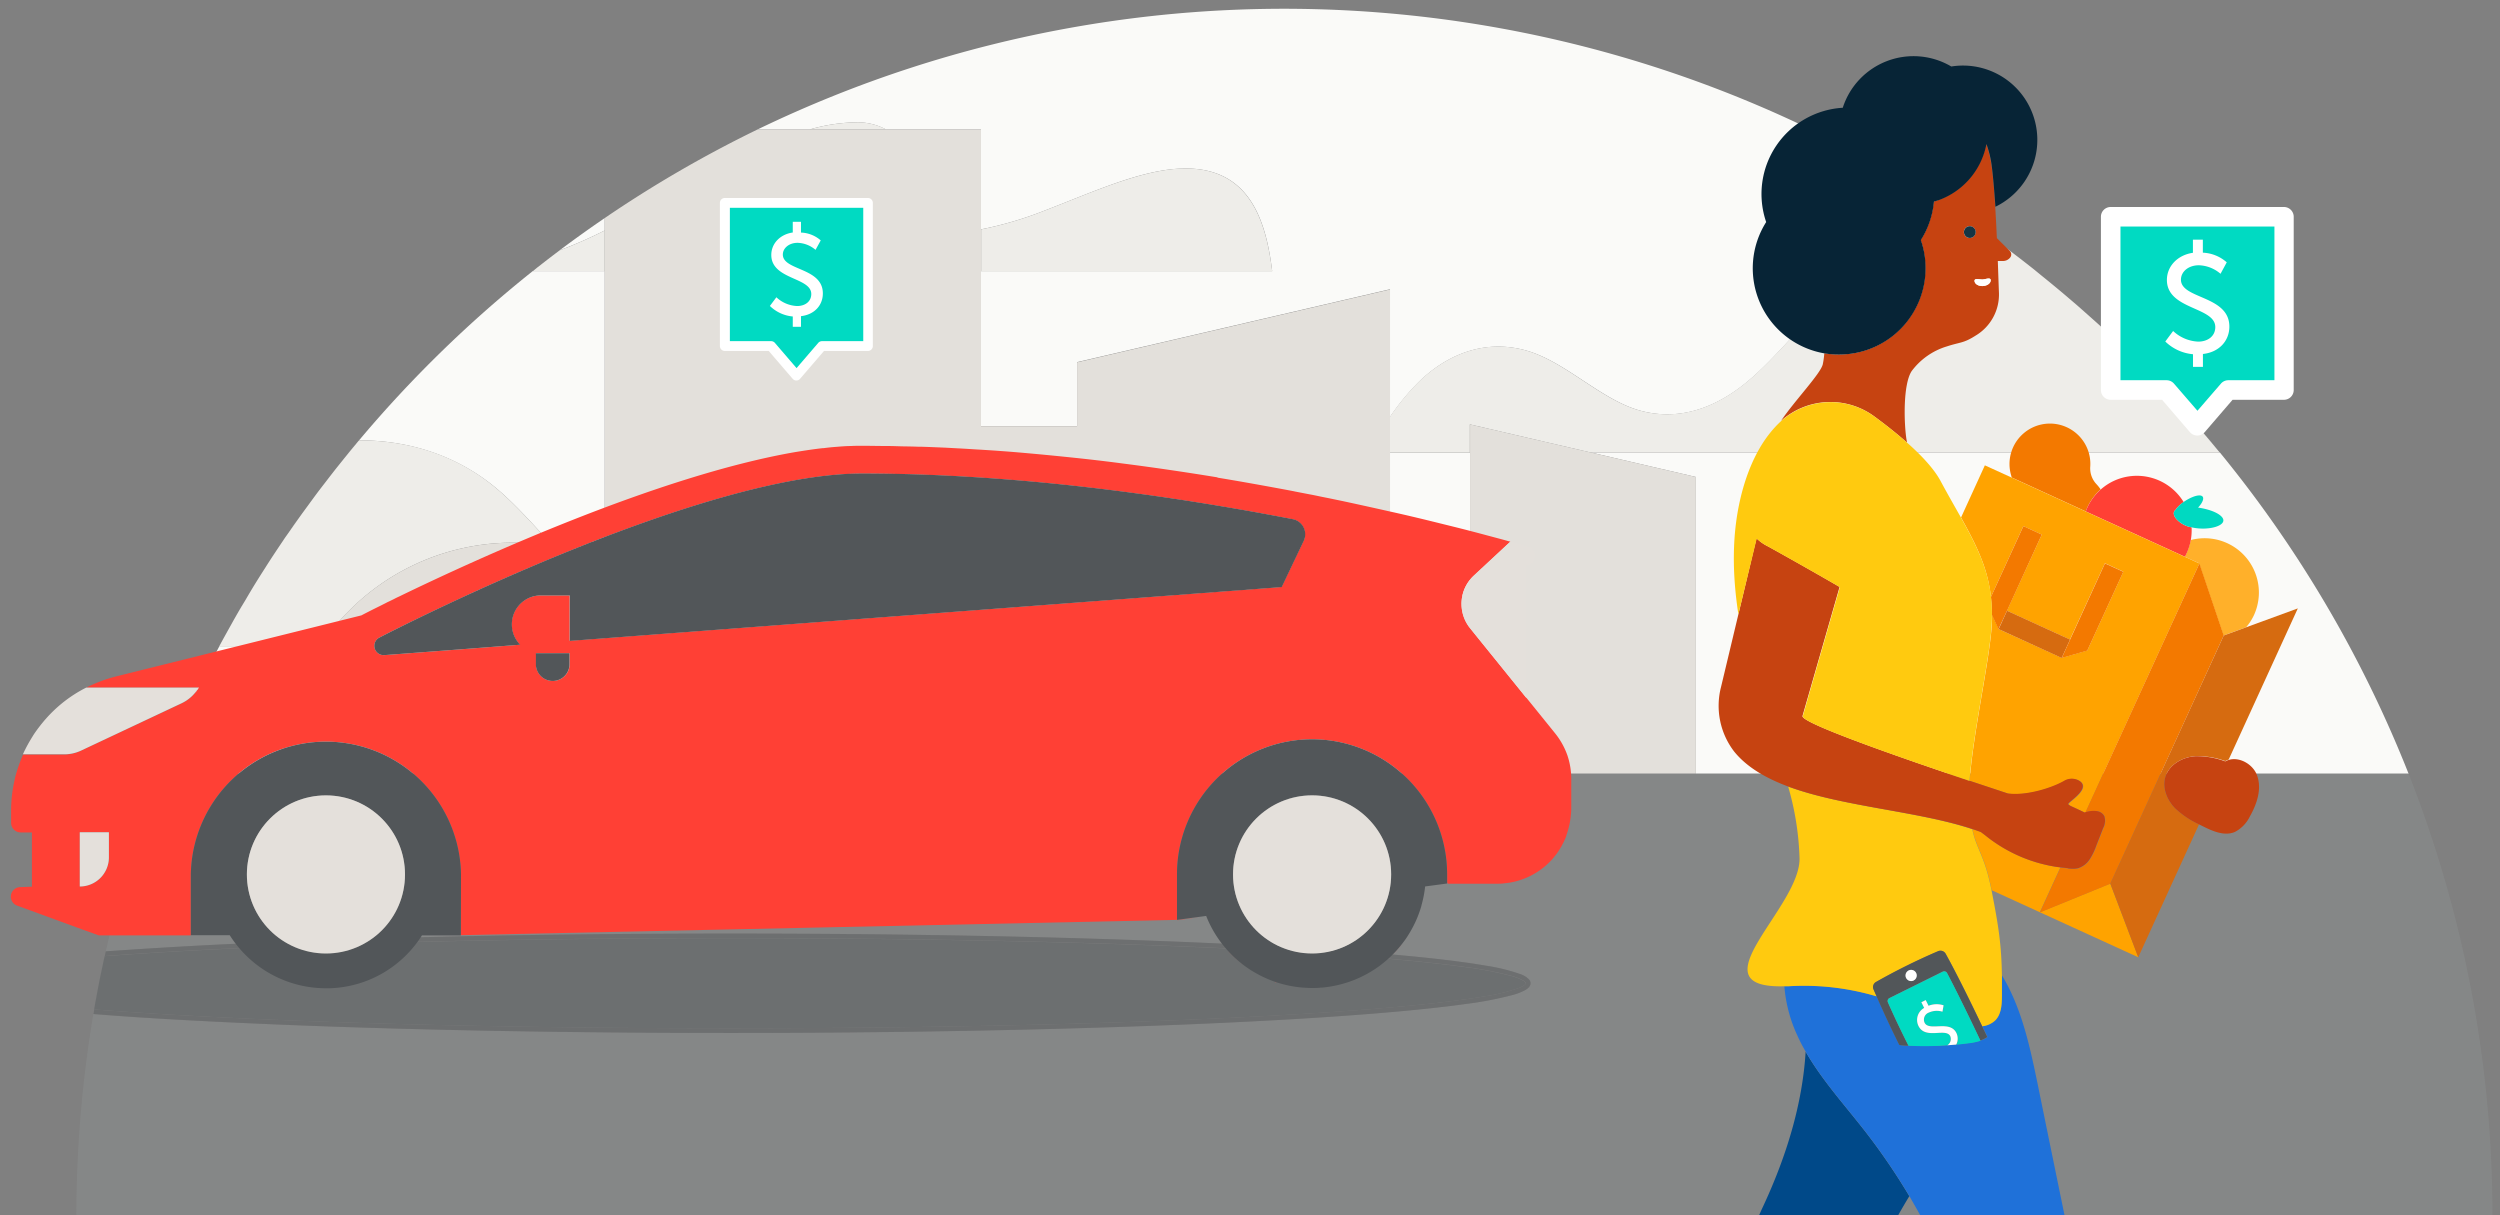<svg id="Layer_1" data-name="Layer 1" xmlns="http://www.w3.org/2000/svg" viewBox="0 0 639.15 310.73"><rect x="0" y="0" width="639.15" height="310.73" fill="#808080" stroke="none"/><title>hero</title><path d="M78.63,129.39c.91-1.25,1.82-2.5,2.75-3.74C80.45,126.89,79.54,128.14,78.63,129.39Z" style="fill:#fafaf8"/><path d="M542.83,88.88q2.52,2.43,5,4.93Q545.35,91.31,542.83,88.88Z" style="fill:#fafaf8"/><path d="M549.82,95.85q2.08,2.15,4.13,4.33Q551.91,98,549.82,95.85Z" style="fill:#fafaf8"/><path d="M555.89,102.26q2.36,2.56,4.65,5.18Q558.25,104.83,555.89,102.26Z" style="fill:#fafaf8"/><path d="M561.65,108.69q2.8,3.24,5.53,6.56Q564.45,111.94,561.65,108.69Z" style="fill:#fafaf8"/><path d="M60.14,157.89c.85-1.49,1.73-3,2.61-4.43C61.87,154.93,61,156.4,60.14,157.89Z" style="fill:#fafaf8"/><path d="M535.42,81.94q3.17,2.86,6.26,5.82Q538.59,84.81,535.42,81.94Z" style="fill:#fafaf8"/><path d="M137.23,68.49l1-.77Z" style="fill:#fafaf8"/><path d="M513.08,63.55q3.43,2.58,6.81,5.25Q516.52,66.13,513.08,63.55Z" style="fill:#fafaf8"/><path d="M64.07,151.22c1.24-2.05,2.51-4.08,3.79-6.09C66.58,147.14,65.31,149.17,64.07,151.22Z" style="fill:#fafaf8"/><path d="M521.92,70.44c1.59,1.28,3.16,2.57,4.73,3.88C525.08,73,523.51,71.72,521.92,70.44Z" style="fill:#fafaf8"/><path d="M528.89,76.22c1.59,1.35,3.16,2.73,4.72,4.11C532.05,79,530.48,77.57,528.89,76.22Z" style="fill:#fafaf8"/><path d="M56.38,164.67c.74-1.37,1.5-2.73,2.26-4.1C57.88,161.94,57.12,163.3,56.38,164.67Z" style="fill:#fafaf8"/><path d="M433.57,121.94v75.87H615.78a308.91,308.91,0,0,0-48.24-82.12H406.74Z" style="fill:#fafaf8"/><path d="M88.2,116.92c.92-1.12,1.83-2.25,2.76-3.36C90,114.67,89.12,115.8,88.2,116.92Z" style="fill:#fafaf8"/><rect x="355.37" y="197.81" width="20.46" style="fill:#fafaf8"/><path d="M154.6,197.81H72a58.77,58.77,0,0,1,9.71-32.43H56a303.26,303.26,0,0,0-15,32.43Z" style="fill:#fafaf8"/><path d="M355.37,144.41a54.39,54.39,0,0,1,20.46,9.33V115.69H355.37Z" style="fill:#fafaf8"/><path d="M68.16,144.65c1.39-2.17,2.81-4.31,4.25-6.44C71,140.34,69.55,142.48,68.16,144.65Z" style="fill:#fafaf8"/><path d="M91.93,112.58c12.89,0,24.84,4,34.54,11.91,5.08,4.17,9.54,9.32,14.14,14.25h14V69.32H136.19a310.93,310.93,0,0,0-44.4,43.26Z" style="fill:#fafaf8"/><path d="M154.6,55.75q-5.85,4-11.52,8.24a113.19,113.19,0,0,0,11.52-5.07Z" style="fill:#fafaf8"/><path d="M218.58,31.28a15.36,15.36,0,0,1,7.93,1.82H250.8V58.64A93.61,93.61,0,0,0,267,53.86c11.4-4.36,23.4-9.91,33.64-10.69.86-.07,1.69-.1,2.49-.1,16.37,0,20.56,13.34,22.12,26.25H250.8v39.6h24.57V92.58l80-18.63v32.66a60.46,60.46,0,0,1,7.4-9c5.55-5.41,12.58-9,20.33-9a26.51,26.51,0,0,1,10.34,2.16c7.69,3.23,15.14,10,22.84,13.16a26.18,26.18,0,0,0,10,2c7.6,0,14.52-3.45,20.29-8.21,8.22-6.78,14.82-16.14,23.06-22.89,9.69-8,21.65-11.92,34.54-11.92a65.94,65.94,0,0,1,8.9.62A309.15,309.15,0,0,0,193.67,33.1H207A45.25,45.25,0,0,1,218.58,31.28Z" style="fill:#fafaf8"/><path d="M83.37,123.05c.9-1.17,1.8-2.34,2.72-3.5C85.17,120.71,84.27,121.88,83.37,123.05Z" style="fill:#fafaf8"/><path d="M73.85,136.13c1-1.43,2-2.85,3-4.26C75.81,133.28,74.83,134.7,73.85,136.13Z" style="fill:#fafaf8"/><path d="M131.1,138.74h9.51c-4.6-4.93-9.06-10.08-14.14-14.25-9.7-8-21.65-11.91-34.54-11.91h-.14c-.28.33-.56.65-.83,1-.93,1.11-1.84,2.24-2.76,3.36l-2.11,2.63c-.92,1.16-1.82,2.33-2.72,3.5-.67.87-1.34,1.73-2,2.6-.93,1.24-1.84,2.49-2.75,3.74-.6.83-1.22,1.65-1.81,2.48-1,1.41-2,2.83-3,4.26-.48.69-1,1.38-1.44,2.08-1.44,2.13-2.86,4.27-4.25,6.44l-.3.48c-1.28,2-2.55,4-3.79,6.09-.45.74-.88,1.49-1.32,2.24-.88,1.47-1.76,2.94-2.61,4.43-.51.89-1,1.79-1.5,2.68-.76,1.37-1.52,2.73-2.26,4.1-.13.23-.25.47-.37.71H81.74A59,59,0,0,1,131.1,138.74Z" style="fill:#eeede9"/><path d="M469.58,74.81c-8.24,6.75-14.84,16.11-23.06,22.89-5.77,4.76-12.69,8.21-20.29,8.21a26.18,26.18,0,0,1-10-2c-7.7-3.14-15.15-9.93-22.84-13.16a26.51,26.51,0,0,0-10.34-2.16c-7.75,0-14.78,3.63-20.33,9a60.46,60.46,0,0,0-7.4,9v9.08h20.46V108.5l30.91,7.19h160.8l-.36-.44q-2.73-3.31-5.53-6.56l-1.11-1.25q-2.29-2.61-4.65-5.18L554,100.18q-2-2.19-4.13-4.33c-.66-.69-1.32-1.37-2-2q-2.48-2.5-5-4.93l-1.15-1.12q-3.09-3-6.26-5.82l-1.81-1.61c-1.56-1.38-3.13-2.76-4.72-4.11-.74-.64-1.49-1.27-2.24-1.9-1.57-1.31-3.14-2.6-4.73-3.88l-2-1.64q-3.37-2.67-6.81-5.25l-.06,0a65.94,65.94,0,0,0-8.9-.62C491.23,62.89,479.27,66.85,469.58,74.81Z" style="fill:#eeede9"/><path d="M154.6,58.92A113.19,113.19,0,0,1,143.08,64c-1.63,1.23-3.26,2.47-4.86,3.73l-1,.77-1,.83H154.6Z" style="fill:#eeede9"/><path d="M303.09,43.07c-.8,0-1.63,0-2.49.1C290.36,44,278.36,49.5,267,53.86a93.61,93.61,0,0,1-16.16,4.78V69.32h74.41C323.65,56.41,319.46,43.07,303.09,43.07Z" style="fill:#eeede9"/><path d="M207,33.1h19.56a15.36,15.36,0,0,0-7.93-1.82A45.25,45.25,0,0,0,207,33.1Z" style="fill:#eeede9"/><path d="M154.6,69.32v69.42H131.1A59.1,59.1,0,0,0,72,197.81H433.57V121.94l-26.83-6.25-30.91-7.19v45.24a54.39,54.39,0,0,0-20.46-9.33V74l-80,18.63v16.34H250.8V33.1H193.67A309.1,309.1,0,0,0,154.6,55.75V69.32Z" style="fill:#e3e0db"/><path d="M24.21,257.21c.17-1,.36-1.95.54-2.92C24.57,255.26,24.38,256.23,24.21,257.21Z" style="fill:#858787"/><path d="M25.58,250c.2-1,.42-2,.63-3C26,247.94,25.78,249,25.58,250Z" style="fill:#858787"/><path d="M637.22,311.1H19.52a311.62,311.62,0,0,1,4.35-51.83c12.18,1,26.67,1.8,43,2.5,33.65,1.46,75,2.31,119.82,2.31,56.34,0,107.35-1.35,144.28-3.55,18.46-1.09,33.41-2.4,43.76-3.85a91,91,0,0,0,12-2.3,14.46,14.46,0,0,0,3.22-1.26,3.43,3.43,0,0,0,.94-.74,1.55,1.55,0,0,0,.41-1,1.53,1.53,0,0,0-.41-1,5.6,5.6,0,0,0-2.22-1.35,48.4,48.4,0,0,0-8.8-2.16c-13.79-2.39-39.67-4.43-73.33-5.89s-75-2.31-119.82-2.31c-56.34,0-107.34,1.36-144.28,3.55-5.44.33-10.58.67-15.39,1A306.38,306.38,0,0,1,41,197.81H615.78A308,308,0,0,1,637.22,311.1Z" style="fill:#858787"/><path d="M186.69,262.91c44.75,0,86.14-.86,119.77-2.31s59.5-3.51,73.17-5.88a47,47,0,0,0,8.57-2.09,4.7,4.7,0,0,0,1.76-1c.12-.14.12-.21.12-.25s0-.1-.12-.24a2.41,2.41,0,0,0-.64-.48,13.16,13.16,0,0,0-2.95-1.15,89.79,89.79,0,0,0-11.81-2.26c-10.29-1.44-25.22-2.75-43.67-3.85-36.89-2.19-87.88-3.54-144.2-3.54-44.76,0-86.15.85-119.78,2.3-15.07.65-28.6,1.43-40.16,2.29-.18.83-.37,1.66-.54,2.5-.21,1-.43,2-.63,3-.29,1.43-.56,2.88-.83,4.32-.18,1-.37,1.94-.54,2.92l-.15.89q8.49.66,18.42,1.26C79.38,261.55,130.37,262.91,186.69,262.91Z" style="fill:#6c6f70"/><path d="M186.69,264.09c56.34,0,107.34-1.36,144.27-3.55,18.47-1.1,33.42-2.41,43.77-3.86a91.36,91.36,0,0,0,12-2.3,14.66,14.66,0,0,0,3.22-1.26,3.43,3.43,0,0,0,.94-.74,1.44,1.44,0,0,0,0-2,5.67,5.67,0,0,0-2.22-1.35,47.66,47.66,0,0,0-8.81-2.15c-13.79-2.4-39.67-4.44-73.32-5.9s-75-2.31-119.82-2.31c-56.34,0-107.35,1.36-144.28,3.55q-8.17.49-15.4,1c-.09.4-.17.8-.26,1.2,11.56-.86,25.09-1.64,40.16-2.29,33.63-1.45,75-2.3,119.78-2.3,56.32,0,107.31,1.35,144.2,3.54,18.45,1.1,33.38,2.41,43.67,3.85a89.79,89.79,0,0,1,11.81,2.26,13.16,13.16,0,0,1,2.95,1.15,2.41,2.41,0,0,1,.64.48c.12.14.12.21.12.24s0,.11-.12.25a4.7,4.7,0,0,1-1.76,1,47,47,0,0,1-8.57,2.09c-13.67,2.37-39.55,4.42-73.17,5.88s-75,2.31-119.77,2.31c-56.32,0-107.31-1.36-144.21-3.55q-9.91-.6-18.42-1.26c-.06.39-.12.78-.19,1.17,12.17,1,26.67,1.8,43,2.51C100.51,263.23,141.92,264.09,186.69,264.09Z" style="fill:#6d6f70"/><path d="M491.16,311.1h-6.1c.89-1.61,1.91-3.36,3.08-5.29C489.18,307.55,490.19,309.32,491.16,311.1Z" style="fill:none"/><path d="M479.27,106.52c2.64,1.94,5.56,4.22,8.27,6.62,0-.16-.05-.33-.08-.49-.7-4.1-1-14.34,1.28-17.78a17.52,17.52,0,0,1,9-6.31c3.48-1.14,4.23-.77,7.31-2.74a12.23,12.23,0,0,0,6-11c-.07-1.57-.16-4.52-.29-8.09l1.35,0a2.36,2.36,0,0,0,1.78-.85,1.27,1.27,0,0,0-.07-1.72l-3.3-3.28c-.12-2.64-.26-5.36-.42-8-.25-4.21-.57-8.13-1-10.86a25.18,25.18,0,0,0-1.32-5.21,19,19,0,0,1-13.42,14.73,21.94,21.94,0,0,1-3.34,9.82,21.57,21.57,0,0,1,1.18,6.11,22.07,22.07,0,0,1-21,23.13,21.83,21.83,0,0,1-4.8-.29,21,21,0,0,1-.38,2.79c-.49,2.37-7.25,9.39-10.69,14.5A18.93,18.93,0,0,1,479.27,106.52Zm24.86-45.79a1.5,1.5,0,1,1,.85-1.94A1.51,1.51,0,0,1,504.13,60.73Zm2.81,12.4c-1.14.06-2.1-.53-2.14-1.31s1.28-.33,2.06-.37,2-.62,2.08.16S508.08,73.08,506.94,73.13Z" style="fill:#c64311"/><path d="M506.86,71.45c-.78,0-2.1-.42-2.06.37s1,1.37,2.14,1.31,2-.73,2-1.52S507.63,71.41,506.86,71.45Z" style="fill:#fff"/><path d="M471.27,90.62a22.07,22.07,0,0,0,21-23.13,21.57,21.57,0,0,0-1.18-6.11,21.94,21.94,0,0,0,3.34-9.82,19,19,0,0,0,13.42-14.73A25.18,25.18,0,0,1,509.15,42c.38,2.73.7,6.65,1,10.86A19,19,0,0,0,498.87,17a19,19,0,0,0-27.75,10.55,22.09,22.09,0,0,0-19.58,29.22,22.08,22.08,0,0,0,14.93,33.58A21.83,21.83,0,0,0,471.27,90.62Z" style="fill:#072436"/><path d="M505,58.79a1.5,1.5,0,1,0-.85,1.94A1.5,1.5,0,0,0,505,58.79Z" style="fill:#143544"/><path d="M562.21,144l0,.12,0-.09,6.24,18.45,5.8-2.12a13.48,13.48,0,0,0,2-3.1,13.88,13.88,0,0,0-16.18-19.19,14.13,14.13,0,0,1-1.51,4.27Z" style="fill:#ffb02a"/><path d="M537.06,125.12A13.79,13.79,0,0,0,536,123.8a5.88,5.88,0,0,1-1.61-4.44,10.24,10.24,0,0,0-.45-3.87,10.34,10.34,0,0,0-20.12,4.35,10.5,10.5,0,0,0,.41,1.9c0,.12.06.23.09.34l18.92,8.66A13.8,13.8,0,0,1,537.06,125.12Z" style="fill:#f37900"/><path d="M533.22,130.74l25.37,11.6a14,14,0,0,0,1.71-7.52,6.76,6.76,0,0,1-4.06-2.33c-.69-1-.62-1.65-.06-2.12a7.73,7.73,0,0,1,2.1-2,14,14,0,0,0-18.51-5.1,14.05,14.05,0,0,0-6.55,7.51Z" style="fill:#ff4035"/><path d="M556.18,130.37c-.56.47-.63,1.16.06,2.12a6.76,6.76,0,0,0,4.06,2.33c4.27,1,9.54-.46,7.78-2.61-1-1.2-3.56-2.08-6.12-2.44,1.3-1.38,1.86-2.89.6-3.09-1-.16-2.83.63-4.28,1.65A7.73,7.73,0,0,0,556.18,130.37Z" style="fill:#00d9c1"/><path d="M539.51,225.88l-18,7.34,5.25-11.47-.8-.1a38.18,38.18,0,0,1-18.1-7.86c-.45-.36-.93-.72-1.43-1.08-.71-.27-1.43-.52-2.17-.77,1.14,5.36,3.11,6.5,4.93,15.65l37.51,17.16Z" style="fill:#ffa300"/><path d="M509,152.64l8.29-18.13,4.7,2.16-8.91,19.47,16.12,7.38L538.15,144l4.7,2.15-9.22,20.15-6.54,1.88h0L511,160.84h0l-1.71-3.69c0,1.09,0,2.21-.12,3.39-.68,9-4.77,27.33-5.61,39.1l9.85,3.27c4.82.64,11.36-1.46,14.43-3.25a3.76,3.76,0,0,1,3.82,0c3.29,2-3.21,5.57-2.8,6a2.66,2.66,0,0,0,.8.53c.66.3,2.64,1.22,3.41,1.6l.11-.05,29.08-63.58,0-.12-3.62-1.66-25.37-11.6-18.92-8.66-6.9-3.15-6.09,13.33C505.25,139.31,508.2,145.17,509,152.64Z" style="fill:#ffa300"/><path d="M568.52,162.48,562.28,144l0,.09L533.15,207.7a5.49,5.49,0,0,1,1.06-.27,5.71,5.71,0,0,1,2.18,0,2.53,2.53,0,0,1,1.69,1.29,4,4,0,0,1-.32,3L536,216.23a16.39,16.39,0,0,1-1.69,3.5,5.52,5.52,0,0,1-3,2.3,5.88,5.88,0,0,1-1.87.11l-.17,0a1.53,1.53,0,0,1-.68-.14s0,0,0,0c-.45,0-1.07-.1-1.82-.19l-5.25,11.47,18-7.34Z" style="fill:#f37900"/><path d="M539.51,225.88l7.15,18.87,15.55-34a22.34,22.34,0,0,1-6.26-4.25c-2-2.1-3.19-5.16-2.34-7.92,1-3.12,4.33-5,7.59-5.25a20.45,20.45,0,0,1,7.71,1.24,4.14,4.14,0,0,1,.87-.37l17.68-38.66-13.14,4.81-5.8,2.12Z" style="fill:#d66b10"/><path d="M513.12,156.14h0L522,136.67l-4.7-2.16L509,152.64a40.8,40.8,0,0,1,.22,4.51l1.71,3.69Z" style="fill:#f37900"/><polygon points="510.97 160.84 510.97 160.84 527.09 168.22 527.09 168.22 529.24 163.52 513.12 156.14 513.12 156.14 510.97 160.84" style="fill:#d66b10"/><polygon points="527.09 168.22 527.09 168.22 533.63 166.34 542.85 146.19 538.15 144.04 529.24 163.52 527.09 168.22" style="fill:#f37900"/><path d="M488.14,305.81c-1.17,1.93-2.19,3.68-3.08,5.29H449.55c.37-.85.78-1.77,1.24-2.75,5.79-12.44,10-25.81,10.84-39.46,4.18,7.25,9.92,13.57,15.09,20.2A163.85,163.85,0,0,1,488.14,305.81Z" style="fill:#004989"/><path d="M527.9,311.1H491.16c-1-1.78-2-3.55-3-5.29a163.85,163.85,0,0,0-11.42-16.72c-5.17-6.63-10.91-12.95-15.09-20.2-.74-1.29-1.44-2.6-2.07-4a36.65,36.65,0,0,1-3.39-12.75l1.06,0a65,65,0,0,1,22.57,2.59q2.73,6.27,5.78,12.4a13.59,13.59,0,0,0,1.46.2c.3,0,.6,0,.9,0,2.26.1,4.52.13,6.78.05,1,0,2.1-.1,3.15-.17l2.27-.19c1.16-.12,2.31-.25,3.46-.41a14.44,14.44,0,0,0,2.71-.59,7,7,0,0,0,1.79-.9l-1.32-2.78a5.74,5.74,0,0,0,3.28-1.46c1.6-1.57,1.73-4.07,1.76-6.32,0-1.89,0-3.58,0-5.16,5.06,8.38,7.13,18.2,9.12,27.8C523.55,289.91,525.79,300.82,527.9,311.1Z" style="fill:#1f71d9"/><path d="M457.16,201.09a72.82,72.82,0,0,1,2.9,18.06c.65,12.57-27.36,33.63-3.9,33l1.07,0a64.93,64.93,0,0,1,22.56,2.59c-.25-.58-.52-1.16-.77-1.75a1.5,1.5,0,0,1,.62-1.91,159.79,159.79,0,0,1,15.9-7.88,1.52,1.52,0,0,1,1.91.67c2.86,5.15,6.52,12.63,9.33,18.51a5.77,5.77,0,0,0,3.28-1.46c1.6-1.57,1.73-4.07,1.75-6.32,0-1.89,0-3.58,0-5.16-.12-7.82-.84-12.64-2.65-21.8v0c-1.82-9.15-3.79-10.29-4.93-15.65C490.38,207.36,471.16,206.26,457.16,201.09Z" style="fill:#ffca0f"/><path d="M504.22,211.94c.74.25,1.46.5,2.17.77.5.36,1,.72,1.43,1.08a38.18,38.18,0,0,0,18.1,7.86l.8.1c.75.09,1.37.15,1.82.19,0,0,0,0,0,0a1.53,1.53,0,0,0,.68.14l.17,0a5.88,5.88,0,0,0,1.87-.11,5.52,5.52,0,0,0,3-2.3,16.39,16.39,0,0,0,1.69-3.5l1.74-4.47a4,4,0,0,0,.32-3,2.53,2.53,0,0,0-1.69-1.29,5.71,5.71,0,0,0-2.18,0,5.49,5.49,0,0,0-1.06.27l-.11.05c-.77-.38-2.75-1.3-3.41-1.6a2.66,2.66,0,0,1-.8-.53c-.41-.38,6.09-4,2.8-6a3.76,3.76,0,0,0-3.82,0c-3.07,1.79-9.61,3.89-14.43,3.25l-9.85-3.27c-16.9-5.68-43-14.73-42.64-16.53l9.49-33c-7.52-4.37-17-9.67-18.44-10.44a11.07,11.07,0,0,1-2.8-2L444.45,157,440,175.63a19.2,19.2,0,0,0,3.38,16.54c3.25,4,8.11,6.8,13.83,8.92C471.16,206.26,490.38,207.36,504.22,211.94Z" style="fill:#c64311"/><path d="M561.2,193.34c-3.26.24-6.62,2.13-7.59,5.25-.85,2.76.36,5.82,2.34,7.92a22.34,22.34,0,0,0,6.26,4.25l.94.47c2.56,1.28,5.55,2.59,8.19,1.48a8.77,8.77,0,0,0,3.87-4c1.8-3.17,3.08-7,1.85-10.42-1-2.89-4.54-4.88-7.28-4a4.14,4.14,0,0,0-.87.37A20.45,20.45,0,0,0,561.2,193.34Z" style="fill:#c64311"/><path d="M451.94,139.68c1.4.77,10.92,6.07,18.44,10.44l-9.49,33c-.32,1.8,25.74,10.85,42.64,16.53.84-11.77,4.93-30.1,5.61-39.1.09-1.18.12-2.3.12-3.39a40.8,40.8,0,0,0-.22-4.51c-.84-7.47-3.79-13.33-7.73-20.38-1.6-2.85-3.35-5.88-5.19-9.31-1.7-3.16-4.95-6.6-8.58-9.81-2.71-2.4-5.63-4.68-8.27-6.62a18.93,18.93,0,0,0-23.87,1.1l-.1.08-.13.12c-4.35,4.07-7.16,9.55-9,15.22-3.51,11-3.49,22.54-1.74,34l4.69-19.34A11.07,11.07,0,0,0,451.94,139.68Z" style="fill:#ffca0f"/><path d="M487,267.33c.3,0,.61,0,.91,0q-2.78-5.49-5.27-11.1a.84.84,0,0,1,.39-1.07l13.64-6.76a.83.83,0,0,1,1.1.36c2.9,5.5,6.21,12.38,8.51,17.26a7.16,7.16,0,0,0,1.79-.9l-1.32-2.78c-2.81-5.88-6.47-13.36-9.33-18.51a1.52,1.52,0,0,0-1.91-.67,159.79,159.79,0,0,0-15.9,7.88A1.5,1.5,0,0,0,479,253c.25.59.52,1.17.77,1.75q2.74,6.29,5.79,12.4A13.11,13.11,0,0,0,487,267.33Zm.94-19.22a1.43,1.43,0,1,1-.65,1.91A1.42,1.42,0,0,1,488,248.11Z" style="fill:#525659"/><path d="M497.8,248.79a.83.83,0,0,0-1.1-.36l-13.64,6.76a.84.84,0,0,0-.39,1.07q2.49,5.61,5.27,11.1c2.25.1,4.51.13,6.77.05,1.05,0,2.1-.1,3.15-.17a1.91,1.91,0,0,0,.74-2.34c-1.1-2.21-6.35,1-8.12-2.6a3.51,3.51,0,0,1,1.45-4.61l-.72-1.46,1.12-.55.72,1.45a5.71,5.71,0,0,1,3.85-.11l-.29,1.63a4.9,4.9,0,0,0-3.45.21,1.92,1.92,0,0,0-1.12,2.6c1.15,2.32,6.45-.76,8.13,2.63a3.28,3.28,0,0,1,0,3c1.16-.12,2.32-.24,3.47-.4a15.5,15.5,0,0,0,2.71-.6C504,261.17,500.7,254.29,497.8,248.79Z" style="fill:#00dac2"/><path d="M489.24,250.67a1.43,1.43,0,1,0-1.92-.65A1.43,1.43,0,0,0,489.24,250.67Z" style="fill:#fff"/><path d="M500.17,264.09c-1.68-3.39-7-.31-8.13-2.63a1.92,1.92,0,0,1,1.12-2.6,4.9,4.9,0,0,1,3.45-.21l.29-1.63a5.71,5.71,0,0,0-3.85.11l-.72-1.45-1.12.55.72,1.46a3.51,3.51,0,0,0-1.45,4.61c1.77,3.56,7,.39,8.12,2.6a1.91,1.91,0,0,1-.74,2.34l2.27-.19A3.28,3.28,0,0,0,500.17,264.09Z" style="fill:#fff"/><polygon points="185.3 51.87 185.3 88.47 197.1 88.47 203.6 96.03 210.1 88.47 221.9 88.47 221.9 51.87 185.3 51.87" style="fill:#00dac2"/><path d="M203.6,97.28a1.24,1.24,0,0,1-.95-.44l-6.12-7.12H185.3a1.25,1.25,0,0,1-1.25-1.25V51.87a1.25,1.25,0,0,1,1.25-1.25h36.6a1.25,1.25,0,0,1,1.25,1.25v36.6a1.25,1.25,0,0,1-1.25,1.25H210.67l-6.12,7.12A1.26,1.26,0,0,1,203.6,97.28Zm-17-10.06H197.1a1.27,1.27,0,0,1,1,.43l5.55,6.46,5.55-6.46a1.27,1.27,0,0,1,.95-.43h10.55V53.12h-34.1Z" style="fill:#fff"/><path d="M198.49,76a8.22,8.22,0,0,0,5.32,2.24c1.95,0,3.6-1.09,3.6-3.07,0-4.32-10.22-3.64-10.22-10,0-2.87,2.21-5.26,5.49-5.73V56.71h2.1v2.75a8.09,8.09,0,0,1,5.05,2l-1.33,2.42a7.36,7.36,0,0,0-4.58-1.8c-2.24,0-3.78,1.39-3.78,3,0,4.14,10.23,3.28,10.23,9.93,0,3-2.1,5.41-5.59,5.82v2.72h-2.1V80.91a9.56,9.56,0,0,1-5.85-2.69Z" style="fill:#fff"/><polygon points="539.62 55.42 539.62 99.71 553.9 99.71 561.77 108.85 569.63 99.71 583.91 99.71 583.91 55.42 539.62 55.42" style="fill:#00dac2"/><path d="M561.77,111.35a2.52,2.52,0,0,1-1.9-.87l-7.11-8.27H539.62a2.5,2.5,0,0,1-2.5-2.5V55.42a2.5,2.5,0,0,1,2.5-2.5h44.29a2.5,2.5,0,0,1,2.5,2.5V99.71a2.5,2.5,0,0,1-2.5,2.5H570.78l-7.12,8.27A2.5,2.5,0,0,1,561.77,111.35ZM542.12,97.21H553.9a2.49,2.49,0,0,1,1.9.87l6,6.94,6-6.94a2.49,2.49,0,0,1,1.9-.87h11.78V57.92H542.12Z" style="fill:#fff"/><path d="M555.58,84.62A10,10,0,0,0,562,87.34c2.36,0,4.36-1.32,4.36-3.72,0-5.22-12.37-4.4-12.37-12.05,0-3.47,2.68-6.36,6.65-6.94V61.27h2.54V64.6a9.82,9.82,0,0,1,6.11,2.47L567.7,70a8.88,8.88,0,0,0-5.54-2.18c-2.72,0-4.58,1.68-4.58,3.68,0,5,12.38,4,12.38,12,0,3.57-2.54,6.54-6.76,7v3.29h-2.54V90.56a11.57,11.57,0,0,1-7.08-3.25Z" style="fill:#fff"/><path d="M374.39,158.14a9.49,9.49,0,0,1-.68-2.65A9.49,9.49,0,0,0,374.39,158.14Z" style="fill:none"/><path d="M374.39,158.14a9.56,9.56,0,0,0,1.44,2.43l1.52,1.89-1.52-1.89A9.56,9.56,0,0,1,374.39,158.14Z" style="fill:none"/><path d="M375.53,148.57c.19-.26.39-.51.61-.76C375.92,148.06,375.72,148.31,375.53,148.57Z" style="fill:none"/><path d="M363.42,231.56l0,.07Z" style="fill:#ff4035"/><path d="M321,248.82l-.11-.07Z" style="fill:#ff4035"/><path d="M343.55,251.5l-.16.05Z" style="fill:#ff4035"/><path d="M317.43,246.4l0,0a3.06,3.06,0,0,1,.29.21c-.18-.14-.36-.28-.53-.43Z" style="fill:#ff4035"/><path d="M98.16,248.59l-.4.23Z" style="fill:#ff4035"/><path d="M10.92,184.77c.26-.32.52-.63.79-.93C11.44,184.14,11.17,184.45,10.92,184.77Z" style="fill:#ff4035"/><path d="M94.26,250.52l-.22.09Z" style="fill:#ff4035"/><path d="M333.13,252.56h0Z" style="fill:#ff4035"/><path d="M338,252.54l-.32,0Z" style="fill:#ff4035"/><path d="M326.09,251.12a.37.37,0,0,1,.14,0l.08,0-.48-.16Z" style="fill:#ff4035"/><path d="M319.17,247.68l.1.06-.27-.19Z" style="fill:#ff4035"/><path d="M360.46,238.42c-.15.26-.31.51-.47.77C360.15,238.93,360.31,238.68,360.46,238.42Z" style="fill:#ff4035"/><path d="M9.71,186.31l.21-.27Z" style="fill:#ff4035"/><path d="M68.91,248.83l-.42-.24Z" style="fill:#ff4035"/><path d="M7.81,189.2a.56.56,0,0,0,0,.08c.18-.3.35-.6.54-.89C8.13,188.66,8,188.93,7.81,189.2Z" style="fill:#ff4035"/><polygon points="107.92 239.09 117.86 239.09 117.86 239.09 107.93 239.09 107.92 239.09" style="fill:#ff4035"/><path d="M10.47,185.32l-.05.07.12-.16Z" style="fill:#ff4035"/><path d="M84.37,252.63h0Z" style="fill:#ff4035"/><path d="M71.79,250.27l-.13-.06Z" style="fill:#ff4035"/><path d="M72.83,250.7l.14.05-.42-.17Z" style="fill:#ff4035"/><polygon points="300.94 235.18 301.11 235.26 306.94 234.39 301.09 235.18 300.94 235.18" style="fill:#ff4035"/><path d="M400.73,193.14a19.06,19.06,0,0,0-3.12-5.62l-7.36-9.11-.05,0h0l-12.85-15.9-1.52-1.89a9.83,9.83,0,0,1-2.12-5.08,9.84,9.84,0,0,1,1.82-6.92c.19-.26.39-.51.61-.76s.42-.45.65-.67l2-1.86,7.36-6.84c.2.06.2.06,0,0l-2.13-.59-3.75-1c-3.11-.84-6.73-1.78-10.82-2.78l-1.82-.45c-3.71-.92-7.77-1.9-12.15-2.87-3.06-.69-6.27-1.4-9.6-2.13l-2.64-.57c-1.45-.29-2.89-.61-4.38-.9s-2.68-.57-4.07-.82l-3.77-.73a2.45,2.45,0,0,0-.37-.08c-1.43-.28-2.9-.55-4.36-.82-4.8-.88-9.79-1.78-14.92-2.62A1,1,0,0,0,311,122c-7.73-1.26-15.8-2.46-24.1-3.52-4.29-.57-8.63-1.07-13.05-1.53s-8.59-.86-12.95-1.24q-5.57-.48-11.21-.8c-1.62-.1-3.25-.21-4.89-.29l-3.12-.17c-1.95-.08-3.92-.17-5.87-.23-.27,0-.56,0-.83,0-1.34-.06-2.69-.08-4-.1s-2.53-.09-3.79-.09c-2.26,0-4.53-.06-6.79-.06-.94,0-1.91,0-2.87.06-1.21,0-2.45.11-3.71.21-1.09.08-2.18.19-3.29.34a1,1,0,0,0-.23,0c-2.26.25-4.59.61-7,1-35.1,6.08-81.45,27.31-101.27,36.93-.46.21-.9.42-1.32.65l-1.24.6c-.29.13-.54.25-.81.4l-1.51.76c-2.58,1.27-4.19,2.11-4.63,2.34l-.13.07L29.66,172.94a35.19,35.19,0,0,0-7.61,2.87H50.8a10.08,10.08,0,0,1-4.37,4L20.69,191.91a10,10,0,0,1-4.28,1H5.9c-.5,1.14-.94,2.29-1.32,3.46-.21.59-.38,1.18-.55,1.78s-.29,1.2-.42,1.81a34.74,34.74,0,0,0-.77,7.35v3.06a2.44,2.44,0,0,0,2.45,2.45H8.16v13.87l-3,.11a2.44,2.44,0,0,0-.76,4.74l15.28,5.59,1.67.61,3.9,1.4.06,0,21.94,0h1.53V223.56a34.54,34.54,0,0,1,69.07,0v15.52h0l183.05-3.91V223.56a34.54,34.54,0,0,1,69.08,0v2.37l.21-.27,0,.27h12.55c.5,0,1,0,1.51-.06s1-.11,1.51-.19a4,4,0,0,0,.73-.13,15.25,15.25,0,0,0,1.8-.44c.59-.18,1.18-.39,1.74-.62a18.8,18.8,0,0,0,6.44-4.41,10.5,10.5,0,0,0,1-1.19,5,5,0,0,0,.44-.54,14.22,14.22,0,0,0,.84-1.24,13.37,13.37,0,0,0,.8-1.43c.08-.12.14-.27.21-.39.25-.51.46-1,.67-1.53a.16.16,0,0,1,0-.11c.19-.56.38-1.11.52-1.7a14.15,14.15,0,0,0,.4-1.71,18.67,18.67,0,0,0,.27-2,17.08,17.08,0,0,0,.09-1.89v-6.89A19,19,0,0,0,400.73,193.14ZM27.84,219.2a7.44,7.44,0,0,1-7.44,7.44V212.77h7.44ZM145.62,170a4.3,4.3,0,0,1-8.59,0v-3h8.59Zm187.65-31.76-5.63,11.82-99.54,7.52-82.48,6.24V152.23h-7.39a7.4,7.4,0,0,0-5.28,12.6L117.88,166l-19.61,1.49a2.39,2.39,0,0,1-2.56-2.37A2.36,2.36,0,0,1,97,163c10.64-5.45,83.5-41.91,123.38-41.91,39.48,0,79.06,5.66,110.1,11.67A3.94,3.94,0,0,1,333.27,138.28Z" style="fill:#ff4035"/><path d="M345.92,250.71l-.17.06Z" style="fill:#ff4035"/><path d="M353.1,246.69l.2-.16-.31.25Z" style="fill:#ff4035"/><path d="M314,243.22l.21.25c.54.59,1.48,1.48,2.08,2l.39.32A28.27,28.27,0,0,1,314,243.22Z" style="fill:#ff4035"/><path d="M357,243.13c.31-.35.6-.71.92-1.06l.67-.88a28.6,28.6,0,0,1-2.51,2.88C356.39,243.77,356.7,243.46,357,243.13Z" style="fill:#ff4035"/><path d="M335.45,189a34.54,34.54,0,0,0-34.54,34.53v11.62h.18l5.85-.79,1.43-.19a29,29,0,0,0,5.64,9,28.27,28.27,0,0,0,2.68,2.57l.54.44c.17.15.35.29.53.43.41.3.82.61,1.24.89l.27.19c.53.36,1.08.69,1.64,1l.11.07a29.09,29.09,0,0,0,4.81,2.2l.48.16a28.67,28.67,0,0,0,6.76,1.37h.06c.76.06,1.54.1,2.32.1s1.5,0,2.25-.1l.32,0a29.6,29.6,0,0,0,5.37-1l.16-.05c.75-.21,1.48-.45,2.2-.73l.17-.06a29.41,29.41,0,0,0,7.07-3.93l.31-.25a28.25,28.25,0,0,0,2.78-2.46,28.6,28.6,0,0,0,2.51-2.88c.5-.65,1-1.32,1.4-2,.16-.26.32-.51.47-.77a28.36,28.36,0,0,0,2.94-6.79l0-.07a28.93,28.93,0,0,0,.95-4.87l5.62-.75h0v-2.37A34.53,34.53,0,0,0,335.45,189Zm-20.21,34.53a20.21,20.21,0,1,1,20.21,20.21A20.21,20.21,0,0,1,315.24,223.56Z" style="fill:#525659"/><path d="M137,167v3a4.3,4.3,0,0,0,8.59,0v-3H137Z" style="fill:#525659"/><path d="M330.49,132.72c-31-6-70.62-11.67-110.1-11.67C180.51,121.05,107.65,157.51,97,163a2.36,2.36,0,0,0-1.3,2.12,2.39,2.39,0,0,0,2.56,2.37L117.88,166,133,164.83a7.4,7.4,0,0,1,5.28-12.6h7.39v11.63l82.48-6.24,99.54-7.52,5.63-11.82A3.94,3.94,0,0,0,330.49,132.72Z" style="fill:#525659"/><path d="M20.69,191.91l25.74-12.12a10.08,10.08,0,0,0,4.37-4H22.05a34.4,34.4,0,0,0-6,3.85,35.21,35.21,0,0,0-4.37,4.18c-.27.3-.53.61-.79.93l-.38.46-.12.16c-.17.22-.34.43-.5.65l-.21.27c-.49.68-1,1.37-1.41,2.08-.19.29-.36.59-.54.89-.42.71-.82,1.43-1.2,2.18-.23.46-.46.92-.67,1.4H16.41A10,10,0,0,0,20.69,191.91Z" style="fill:#e4e0db"/><path d="M117.86,223.56a34.54,34.54,0,0,0-69.07,0v15.53h9.94a29.26,29.26,0,0,0,9.76,9.5l.42.24a27.16,27.16,0,0,0,2.75,1.38l.13.06.76.31.42.17a29,29,0,0,0,10.36,1.91l1,0h0a29,29,0,0,0,9.67-2l.22-.09a29,29,0,0,0,3.5-1.7l.4-.23a29.17,29.17,0,0,0,9.76-9.5h9.94ZM83.33,243.77a20.21,20.21,0,1,1,20.21-20.21A20.2,20.2,0,0,1,83.33,243.77Z" style="fill:#525659"/><path d="M376.14,147.81c-.22.25-.42.5-.61.76a9.84,9.84,0,0,0-1.82,6.92,9.83,9.83,0,0,0,2.12,5.08l1.52,1.89,12.85,15.9h0V144.42a2.26,2.26,0,0,0,2.25-2.27v-.21a2.22,2.22,0,0,0-1.62-2.15c-1.05-.32-2.64-.78-4.67-1.35l-7.36,6.84-2,1.86C376.56,147.36,376.34,147.58,376.14,147.81Z" style="fill:#e4e0db"/><circle cx="83.33" cy="223.56" r="20.21" style="fill:#e4e0db"/><circle cx="335.45" cy="223.56" r="20.21" style="fill:#e4e0db"/><path d="M20.4,226.64a7.44,7.44,0,0,0,7.44-7.44v-6.43H20.4Z" style="fill:#e4e0db"/></svg>